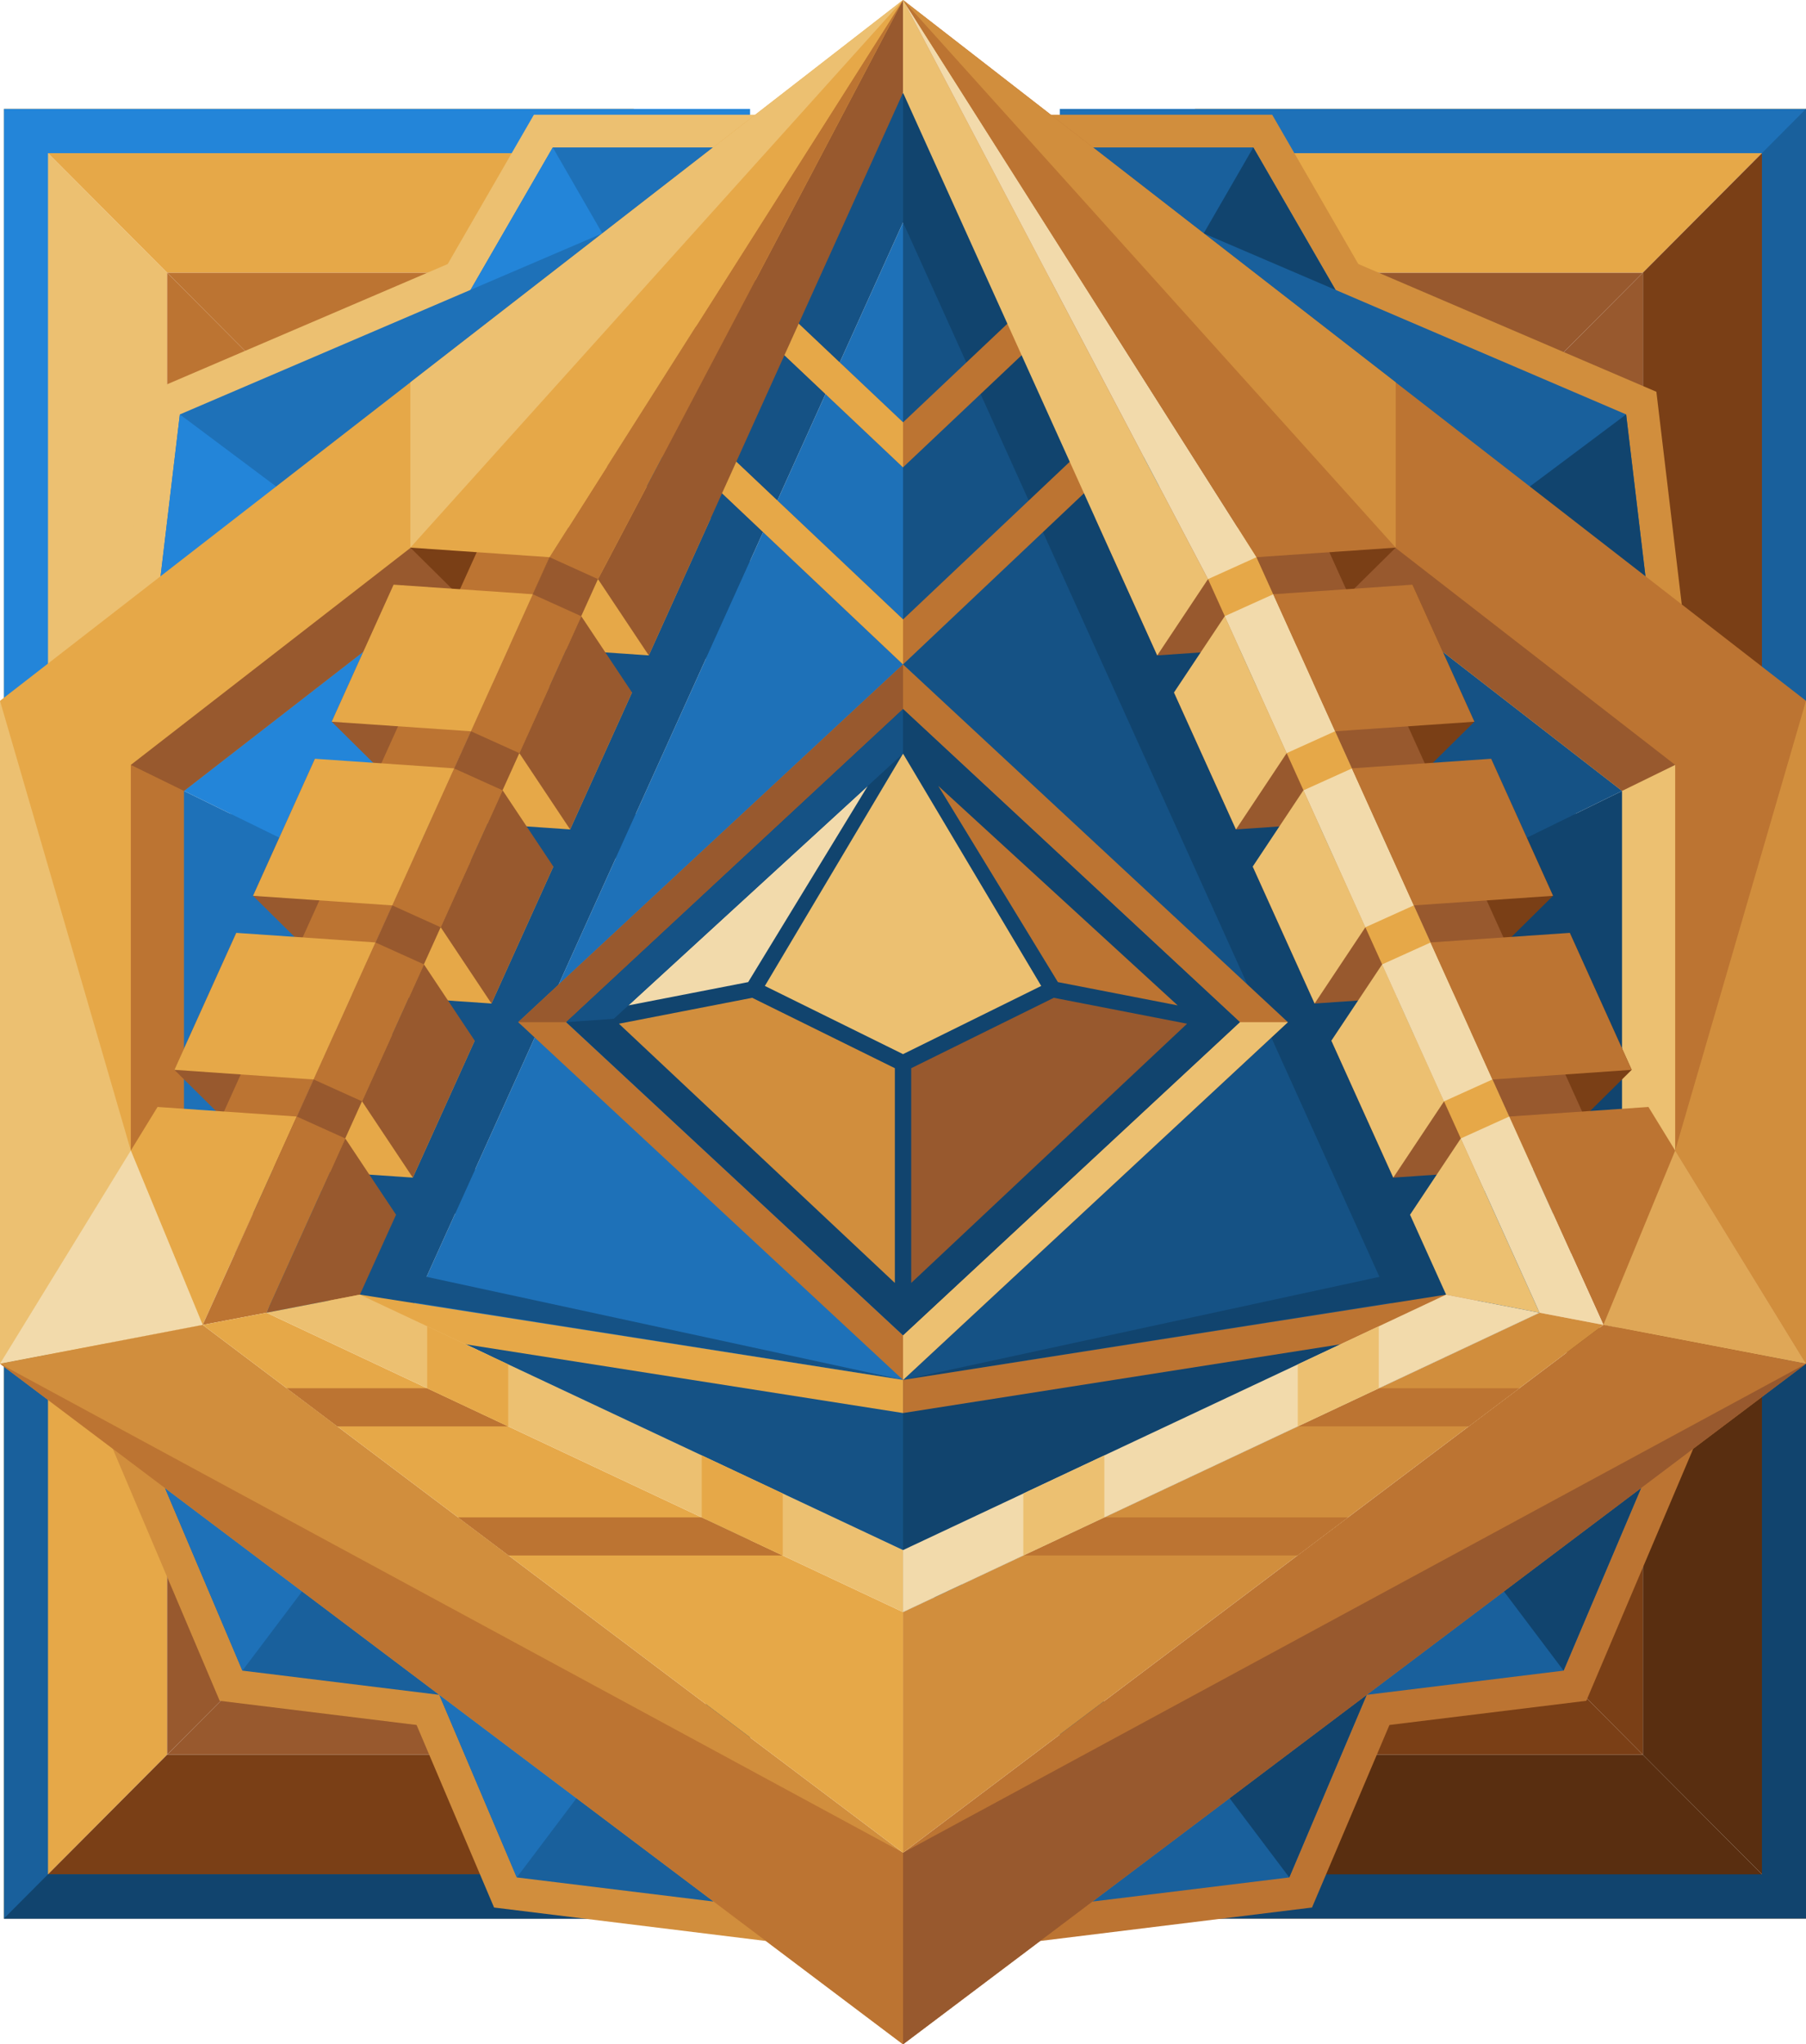 <?xml version="1.0" encoding="UTF-8"?>
<svg id="Layer_2" data-name="Layer 2" xmlns="http://www.w3.org/2000/svg" viewBox="0 0 220.89 250">
  <defs>
    <style>
      .cls-1 {
        fill: #ecc071;
      }

      .cls-2 {
        fill: #f2daab;
      }

      .cls-3 {
        fill: #e6a848;
      }

      .cls-4 {
        fill: #98592e;
      }

      .cls-5 {
        fill: #bc7432;
      }

      .cls-6 {
        fill: #d18e3d;
      }

      .cls-7 {
        fill: #dfa757;
      }

      .cls-8 {
        fill: #1e71b8;
      }

      .cls-9 {
        fill: #2385d9;
      }

      .cls-10 {
        fill: #11446e;
      }

      .cls-11 {
        fill: #155285;
      }

      .cls-12 {
        fill: #19609c;
      }

      .cls-13 {
        fill: #592e10;
      }

      .cls-14 {
        fill: #7a3f16;
      }
    </style>
  </defs>
  <g id="Layer_1-2" data-name="Layer 1">
    <g id="powers">
      <g id="Back">
        <g id="Back-2" data-name="Back">
          <g>
            <polygon class="cls-4" points="28.54 179.55 20.43 179.55 20.43 214.59 41.01 193.93 28.54 179.55"/>
            <polygon class="cls-3" points="20.43 167.03 .48 159.59 .48 234.62 20.43 214.59 20.43 167.03"/>
            <g>
              <polygon class="cls-5" points="20.43 85.58 28.54 85.58 41.01 54 20.43 33.34 20.43 85.58"/>
              <polygon class="cls-1" points=".48 90.65 20.43 98.1 20.43 33.34 .48 13.31 .48 90.65"/>
            </g>
          </g>
          <g>
            <polygon class="cls-4" points="166.05 41.48 166.05 33.34 200.94 33.34 180.37 54 166.05 41.48"/>
            <polygon class="cls-3" points="153.58 33.34 146.16 13.31 220.89 13.31 200.94 33.34 153.58 33.34"/>
            <g>
              <polygon class="cls-5" points="72.45 33.34 72.45 41.48 41.01 54 20.43 33.34 72.45 33.34"/>
              <polygon class="cls-3" points="77.51 13.31 84.92 33.34 20.43 33.34 .48 13.31 77.51 13.31"/>
            </g>
          </g>
          <g>
            <polygon class="cls-4" points="55.33 206.45 55.33 214.59 20.43 214.59 41.01 193.93 55.33 206.45"/>
            <polygon class="cls-14" points="67.8 214.59 75.22 234.62 .48 234.62 20.43 214.59 67.8 214.59"/>
            <g>
              <polygon class="cls-14" points="148.92 214.59 148.92 206.45 180.37 193.93 200.94 214.59 148.92 214.59"/>
              <polygon class="cls-13" points="143.87 234.62 136.45 214.59 200.94 214.59 220.89 234.62 143.87 234.62"/>
            </g>
          </g>
          <g>
            <polygon class="cls-4" points="192.84 68.39 200.94 68.39 200.94 33.34 180.37 54 192.84 68.39"/>
            <polygon class="cls-14" points="200.94 33.34 200.94 68.39 200.94 95.79 220.89 88.35 220.89 75.83 220.89 52.81 220.89 13.31 200.94 33.34"/>
            <g>
              <polygon class="cls-14" points="200.94 162.36 192.84 162.36 180.37 193.93 200.94 214.59 200.94 162.36"/>
              <polygon class="cls-13" points="220.89 157.28 200.94 149.84 200.94 214.59 220.89 234.62 220.89 157.28"/>
            </g>
          </g>
        </g>
        <g id="Blue">
          <path class="cls-12" d="M86.35,148.4v80.81H5.87v-80.81H86.35m5.39-5.41H.48v91.63H91.74v-91.63h0Z"/>
          <polygon class="cls-10" points="86.35 148.4 86.35 229.21 5.87 229.21 .48 234.62 91.74 234.62 91.74 142.99 86.35 148.4"/>
          <path class="cls-9" d="M86.35,18.73V99.53H5.87V18.73H86.35m5.39-5.41H.48V104.94H91.74V13.31h0Z"/>
          <path class="cls-10" d="M215.5,148.4v80.81h-80.48v-80.81h80.48m5.39-5.41h-91.26v91.63h91.26v-91.63h0Z"/>
          <path class="cls-8" d="M215.5,18.73V99.53h-80.48V18.73h80.48m5.39-5.41h-91.26V104.94h91.26V13.31h0Z"/>
          <polygon class="cls-12" points="215.5 18.73 215.5 99.53 135.02 99.53 129.64 104.94 220.89 104.94 220.89 13.31 215.5 18.73"/>
        </g>
      </g>
      <g id="Back-3" data-name="Back">
        <g>
          <g>
            <polygon class="cls-6" points="26.87 207.99 60.12 212.07 39.06 191.82 13.79 177.16 26.87 207.99"/>
            <polygon class="cls-6" points="60.43 233.27 93.67 237.36 72.61 217.1 47.34 202.44 60.43 233.27"/>
          </g>
          <g>
            <g>
              <polygon class="cls-12" points="29.65 204.3 53.73 207.26 39.06 191.82 20.18 181.97 29.65 204.3"/>
              <polygon class="cls-8" points="29.65 204.3 36.95 194.61 39.06 191.82 20.18 181.97 29.65 204.3"/>
            </g>
            <g>
              <polygon class="cls-12" points="63.21 229.59 87.28 232.54 72.61 217.1 53.73 207.26 63.21 229.59"/>
              <polygon class="cls-8" points="63.21 229.59 70.51 219.9 72.61 217.1 53.73 207.26 63.21 229.59"/>
            </g>
          </g>
        </g>
        <g>
          <g>
            <polygon class="cls-5" points="194.02 207.99 160.78 212.07 181.83 191.82 207.1 177.16 194.02 207.99"/>
            <polygon class="cls-5" points="160.47 233.27 127.22 237.36 148.28 217.1 173.55 202.44 160.47 233.27"/>
          </g>
          <g>
            <g>
              <polygon class="cls-12" points="191.24 204.3 167.16 207.26 181.83 191.82 200.72 181.97 191.24 204.3"/>
              <polygon class="cls-10" points="191.24 204.3 183.94 194.61 181.83 191.82 200.72 181.97 191.24 204.3"/>
            </g>
            <g>
              <polygon class="cls-12" points="157.69 229.59 133.61 232.54 148.28 217.1 167.16 207.26 157.69 229.59"/>
              <polygon class="cls-10" points="157.69 229.59 150.39 219.9 148.28 217.1 167.16 207.26 157.69 229.59"/>
            </g>
          </g>
        </g>
        <g>
          <g>
            <polygon class="cls-1" points="65.3 14.03 98.79 14.03 42.83 60.95 48.55 43.04 65.3 14.03"/>
            <polygon class="cls-1" points="18.3 47.91 67.78 26.71 16.13 99.89 12.84 93.76 18.3 47.91"/>
            <g>
              <polygon class="cls-8" points="67.61 18.03 91.86 18.03 75.42 31.57 55.48 39.04 67.61 18.03"/>
              <polygon class="cls-9" points="67.61 18.03 73.67 28.54 75.42 31.57 42.83 60.95 67.61 18.03"/>
            </g>
          </g>
          <g>
            <polygon class="cls-8" points="22 50.68 73.67 28.54 92.63 20.41 39.7 63.92 19.13 74.77 22 50.68"/>
            <polygon class="cls-9" points="22 50.68 31.71 57.95 39.7 63.92 16.13 99.89 22 50.68"/>
          </g>
        </g>
        <g>
          <g>
            <polygon class="cls-6" points="155.6 14.03 122.1 14.03 178.07 60.95 172.34 43.04 155.6 14.03"/>
            <polygon class="cls-6" points="202.59 47.91 153.12 26.71 204.76 99.89 208.06 93.76 202.59 47.91"/>
            <g>
              <polygon class="cls-12" points="153.29 18.03 129.03 18.03 145.47 31.57 165.42 39.04 153.29 18.03"/>
              <polygon class="cls-10" points="153.29 18.03 147.22 28.54 145.47 31.57 178.07 60.95 153.29 18.03"/>
            </g>
          </g>
          <g>
            <polygon class="cls-12" points="198.89 50.68 147.22 28.54 128.26 20.41 181.19 63.92 201.77 74.77 198.89 50.68"/>
            <polygon class="cls-10" points="198.89 50.68 189.18 57.95 181.19 63.92 204.76 99.89 198.89 50.68"/>
          </g>
        </g>
      </g>
      <g id="Inside">
        <g>
          <polygon class="cls-8" points="117.62 86.71 117.62 11.34 50.19 160.53 117.62 197.14 117.62 164.78 117.62 86.71"/>
          <polygon class="cls-11" points="50.19 160.53 110.45 27.2 110.45 11.34 67.22 68.14 32.6 160.53 50.19 160.53"/>
          <polygon class="cls-11" points="40.41 153.6 40.41 157.67 110.45 168.75 40.41 153.6"/>
          <polygon class="cls-11" points="44.02 158.32 110.45 170.3 110.45 189.56 44.02 158.32"/>
          <polygon class="cls-9" points="16 93.54 46.7 108.58 52.31 73.59 16 93.54"/>
          <polygon class="cls-8" points="16 93.54 46.7 108.58 16 157.25 16 93.54"/>
          <polygon class="cls-11" points="204.89 93.54 174.19 108.58 168.58 73.59 204.89 93.54"/>
          <polygon class="cls-10" points="204.89 93.54 174.19 108.58 204.89 157.25 204.89 93.54"/>
          <polygon class="cls-11" points="110.45 86.71 110.45 11.34 153.68 68.14 188.3 160.53 110.45 197.14 110.45 164.78 110.45 86.71"/>
          <polygon class="cls-10" points="180.48 153.6 180.48 157.67 110.45 168.75 180.48 153.6"/>
          <polygon class="cls-10" points="170.7 160.53 110.45 27.2 110.45 11.34 153.68 68.14 188.3 160.53 170.7 160.53"/>
          <polygon class="cls-10" points="176.87 158.32 110.45 170.3 110.45 189.56 176.87 158.32"/>
        </g>
        <g>
          <g>
            <polygon class="cls-5" points="136.37 51.24 110.45 75.75 84.53 51.24 78.71 51.24 110.45 81.25 142.19 51.24 136.37 51.24"/>
            <polygon class="cls-3" points="78.71 51.24 110.45 81.25 110.45 75.75 84.53 51.24 78.71 51.24"/>
            <polygon class="cls-5" points="136.37 27.15 110.45 51.65 84.53 27.15 78.71 27.15 110.45 57.15 142.19 27.15 136.37 27.15"/>
            <polygon class="cls-3" points="78.71 27.15 110.45 57.15 110.45 51.65 84.53 27.15 78.71 27.15"/>
          </g>
          <g>
            <polygon class="cls-3" points="43.77 158.28 40.14 157.71 40.23 161.77 110.45 172.8 110.45 168.75 43.77 158.28"/>
            <polygon class="cls-5" points="177.13 158.28 180.75 157.71 180.66 161.77 110.45 172.8 110.45 168.75 177.13 158.28"/>
          </g>
        </g>
        <g>
          <path class="cls-5" d="M110.45,81.25l-47.07,43.75,47.07,43.75,47.07-43.75-47.07-43.75Zm0,82.04l-41.2-38.29,41.2-38.29,41.2,38.29-41.2,38.29Z"/>
          <polygon class="cls-1" points="151.64 125 110.45 163.29 110.45 168.75 157.52 125 151.64 125"/>
          <polygon class="cls-4" points="110.45 81.25 63.38 125 69.25 125 110.45 86.71 110.45 81.25"/>
        </g>
      </g>
      <g id="D10">
        <g>
          <g>
            <path class="cls-10" d="M110.45,86.71l-41.2,38.29,41.2,38.29,41.2-38.29-41.2-38.29h0Z"/>
            <polygon class="cls-10" points="110.45 92.16 75.07 124.59 110.45 157.83 145.83 124.59 110.45 92.16"/>
          </g>
          <g>
            <polygon class="cls-6" points="92 122.02 75.7 125.19 109.45 156.89 109.45 130.63 92 122.02"/>
            <polygon class="cls-2" points="106.14 96.11 76.86 122.95 91.51 120.1 106.14 96.11"/>
            <polygon class="cls-5" points="114.76 96.11 144.04 122.95 129.39 120.1 114.76 96.11"/>
            <polygon class="cls-4" points="128.89 122.02 111.45 130.63 111.45 156.89 145.19 125.19 128.89 122.02"/>
            <polygon class="cls-1" points="110.45 92.16 93.55 120.57 110.45 128.91 127.35 120.57 110.45 92.16"/>
          </g>
        </g>
        <polygon class="cls-11" points="69.25 125 75.07 124.59 110.45 92.16 110.45 86.71 69.25 125"/>
      </g>
      <g id="Frame">
        <g>
          <g>
            <polygon class="cls-5" points="99.71 28.58 98.4 19.01 7.63 89.44 7.63 90.66 7.63 157.01 22.5 148.42 22.5 96.72 52.31 73.59 65.17 72.67 96.83 39.04 99.71 28.58"/>
            <polygon class="cls-4" points="99.71 28.58 98.4 19.01 7.63 89.44 7.63 90.66 16 93.54 22.5 96.72 52.31 73.59 65.17 72.67 96.83 39.04 99.71 28.58"/>
            <polygon class="cls-3" points="0 85.7 0 87.55 0 166.77 16 140.7 16 93.54 95.52 31.84 99.71 28.58 110.45 0 16 73.29 0 85.7"/>
          </g>
          <g>
            <g>
              <polygon class="cls-3" points="86.92 63.39 72.6 56.22 62.32 78.97 79.35 80.15 86.92 63.39"/>
              <polygon class="cls-3" points="77.3 84.68 60.27 83.51 52.7 100.26 69.73 101.43 77.3 84.68"/>
              <polygon class="cls-3" points="67.68 105.97 50.65 104.8 43.08 121.55 60.11 122.72 67.68 105.97"/>
              <polygon class="cls-3" points="58.06 127.26 41.03 126.09 33.46 142.84 50.49 144.01 58.06 127.26"/>
              <polygon class="cls-14" points="57.76 50.21 72.6 56.22 62.32 78.97 50.19 66.97 57.76 50.21"/>
              <polygon class="cls-4" points="48.14 71.5 60.27 83.51 52.7 100.26 40.57 88.26 48.14 71.5"/>
              <polygon class="cls-4" points="38.52 92.79 50.65 104.8 43.08 121.55 30.95 109.55 38.52 92.79"/>
              <polygon class="cls-4" points="28.9 114.08 41.03 126.09 33.46 142.84 21.33 130.83 28.9 114.08"/>
            </g>
            <polygon class="cls-5" points="71.25 59.22 28.73 153.29 17.76 157.25 65.61 51.37 71.25 59.22"/>
            <polygon class="cls-3" points="36.3 136.54 19.27 135.37 0 166.77 0 166.77 24.79 162.02 36.3 136.54"/>
            <polygon class="cls-1" points="16 140.7 0 85.7 0 166.77 0 166.77 24.79 162.02 16 140.7"/>
            <polygon class="cls-2" points="16 140.7 0 166.77 0 166.77 24.79 162.02 16 140.7"/>
            <rect class="cls-4" x="11" y="101.69" width="86.3" height="6.5" transform="translate(-63.78 111.07) rotate(-65.68)"/>
            <g>
              <polygon class="cls-4" points="51.85 117.93 58.06 127.26 50.49 144.01 44.28 134.68 51.85 117.93"/>
              <polygon class="cls-4" points="42.23 139.22 48.44 148.55 44.02 158.32 32.6 160.53 42.23 139.22"/>
              <rect class="cls-5" x="35.91" y="121.72" width="18.38" height="6.5" transform="translate(-87.35 114.6) rotate(-65.68)"/>
              <polygon class="cls-4" points="61.47 96.64 67.68 105.97 60.11 122.72 53.9 113.39 61.47 96.64"/>
              <rect class="cls-5" x="45.53" y="100.43" width="18.38" height="6.5" transform="translate(-62.29 110.85) rotate(-65.68)"/>
              <polygon class="cls-4" points="71.09 75.35 77.3 84.68 69.73 101.43 63.52 92.1 71.09 75.35"/>
              <rect class="cls-5" x="55.15" y="79.14" width="18.38" height="6.5" transform="translate(-37.23 107.09) rotate(-65.68)"/>
              <polygon class="cls-4" points="73.14 70.82 79.35 80.15 110.45 11.34 110.45 0 73.14 70.82"/>
              <polygon class="cls-5" points="73.14 70.82 110.45 0 67.22 68.14 73.14 70.82"/>
              <g>
                <polygon class="cls-3" points="50.19 66.97 67.22 68.14 110.45 0 60.47 44.22 50.19 66.97"/>
                <polygon class="cls-1" points="50.19 66.97 50.19 46.76 110.45 0 50.19 66.97"/>
                <polygon class="cls-3" points="65.17 72.67 48.14 71.5 40.57 88.26 57.6 89.43 65.17 72.67"/>
                <polygon class="cls-3" points="55.55 93.96 38.52 92.79 30.95 109.55 47.98 110.72 55.55 93.96"/>
                <polygon class="cls-3" points="45.92 115.25 28.9 114.08 21.33 130.83 38.35 132.01 45.92 115.25"/>
              </g>
            </g>
            <polygon class="cls-5" points="32.6 160.53 42.23 139.22 36.3 136.54 24.79 162.02 32.6 160.53"/>
          </g>
          <g>
            <polygon class="cls-6" points="24.79 162.02 0 166.77 110.45 250 110.45 226.57 24.79 162.02"/>
            <polygon class="cls-5" points="0 166.77 110.45 250 110.45 226.57 0 166.77"/>
            <g>
              <polygon class="cls-3" points="110.45 197.14 110.45 226.57 24.79 162.02 32.6 160.53 110.45 197.14"/>
              <g>
                <polygon class="cls-5" points="85.83 185.56 56.02 185.56 62.21 190.22 95.74 190.22 85.83 185.56"/>
                <polygon class="cls-5" points="52.25 169.77 35.07 169.77 41.25 174.43 62.16 174.43 52.25 169.77"/>
              </g>
            </g>
            <g>
              <polygon class="cls-1" points="110.45 197.14 110.45 189.56 44.02 158.32 32.6 160.53 110.45 197.14"/>
              <polygon class="cls-3" points="52.25 169.77 52.25 162.19 62.16 166.85 62.16 174.43 52.25 169.77"/>
              <polygon class="cls-3" points="85.83 185.56 85.83 177.98 95.74 182.64 95.74 190.22 85.83 185.56"/>
            </g>
          </g>
        </g>
        <g>
          <g>
            <polygon class="cls-1" points="121.18 28.58 122.5 19.01 213.27 89.44 213.27 90.66 213.27 157.01 198.39 148.42 198.39 96.72 168.58 73.59 155.73 72.67 124.06 39.04 121.18 28.58"/>
            <polygon class="cls-4" points="121.18 28.58 122.5 19.01 213.27 89.44 213.27 90.66 204.89 93.54 198.39 96.72 168.58 73.59 155.73 72.67 124.06 39.04 121.18 28.58"/>
            <polygon class="cls-5" points="220.89 85.7 220.89 87.55 220.89 166.77 204.89 152.18 204.89 93.54 125.38 31.84 121.18 28.58 110.45 0 204.89 73.29 220.89 85.7"/>
            <polygon class="cls-6" points="204.89 140.7 220.89 85.7 220.89 166.77 220.89 166.77 196.11 162.02 204.89 140.7"/>
          </g>
          <g>
            <g>
              <polygon class="cls-4" points="133.97 63.39 148.29 56.22 158.57 78.97 141.54 80.15 133.97 63.39"/>
              <polygon class="cls-4" points="143.59 84.68 160.62 83.51 168.19 100.26 151.17 101.43 143.59 84.68"/>
              <polygon class="cls-4" points="153.22 105.97 170.25 104.8 177.82 121.55 160.79 122.72 153.22 105.97"/>
              <polygon class="cls-4" points="162.84 127.26 179.87 126.09 187.44 142.84 170.41 144.01 162.84 127.26"/>
              <polygon class="cls-14" points="163.13 50.21 148.29 56.22 158.57 78.97 170.71 66.97 163.13 50.21"/>
              <polygon class="cls-14" points="172.76 71.5 160.62 83.51 168.19 100.26 180.33 88.26 172.76 71.5"/>
              <polygon class="cls-14" points="182.38 92.79 170.25 104.8 177.82 121.55 189.95 109.55 182.38 92.79"/>
              <polygon class="cls-14" points="192 114.08 179.87 126.09 187.44 142.84 199.57 130.83 192 114.08"/>
            </g>
            <polygon class="cls-4" points="149.65 59.22 192.16 153.29 203.14 157.25 155.29 51.37 149.65 59.22"/>
            <polygon class="cls-5" points="184.59 136.54 201.62 135.37 204.89 140.7 220.89 166.77 196.11 162.02 184.59 136.54"/>
            <polygon class="cls-7" points="204.89 140.7 220.89 166.77 220.89 166.77 196.11 162.02 204.89 140.7"/>
            <rect class="cls-3" x="163.49" y="61.79" width="6.5" height="86.3" transform="translate(-28.42 77.98) rotate(-24.32)"/>
            <g>
              <polygon class="cls-1" points="169.05 117.93 162.84 127.26 170.41 144.01 176.62 134.68 169.05 117.93"/>
              <polygon class="cls-1" points="178.67 139.22 172.46 148.55 176.87 158.32 188.3 160.53 178.67 139.22"/>
              <rect class="cls-2" x="172.54" y="115.78" width="6.5" height="18.38" transform="translate(-35.87 83.49) rotate(-24.32)"/>
              <polygon class="cls-1" points="159.42 96.64 153.22 105.97 160.79 122.72 167 113.39 159.42 96.64"/>
              <rect class="cls-2" x="162.92" y="94.49" width="6.5" height="18.38" transform="translate(-27.95 77.64) rotate(-24.32)"/>
              <polygon class="cls-1" points="149.8 75.35 143.59 84.68 151.17 101.43 157.37 92.1 149.8 75.35"/>
              <rect class="cls-2" x="153.3" y="73.2" width="6.5" height="18.38" transform="translate(-20.04 71.78) rotate(-24.32)"/>
              <polygon class="cls-1" points="147.75 70.82 141.54 80.15 110.45 11.34 110.45 0 147.75 70.82"/>
              <polygon class="cls-2" points="147.75 70.82 110.45 0 153.68 68.14 147.75 70.82"/>
              <g>
                <polygon class="cls-5" points="170.71 66.97 153.68 68.14 110.45 0 160.42 44.22 170.71 66.97"/>
                <polygon class="cls-6" points="170.71 66.97 170.71 46.76 110.45 0 170.71 66.97"/>
                <polygon class="cls-5" points="155.73 72.67 172.76 71.5 180.33 88.26 163.3 89.43 155.73 72.67"/>
                <polygon class="cls-5" points="165.35 93.96 182.38 92.79 189.95 109.55 172.92 110.72 165.35 93.96"/>
                <polygon class="cls-5" points="174.97 115.25 192 114.08 199.57 130.83 182.54 132.01 174.97 115.25"/>
              </g>
            </g>
            <polygon class="cls-2" points="188.3 160.53 178.67 139.22 184.59 136.54 196.11 162.02 188.3 160.53"/>
          </g>
          <g>
            <polygon class="cls-5" points="196.11 162.02 220.89 166.77 110.45 250 110.45 226.57 196.11 162.02"/>
            <polygon class="cls-4" points="220.89 166.77 110.45 250 110.45 226.57 220.89 166.77"/>
            <g>
              <polygon class="cls-6" points="110.45 197.14 110.45 226.57 196.11 162.02 188.3 160.53 110.45 197.14"/>
              <g>
                <polygon class="cls-5" points="135.07 185.56 164.87 185.56 158.69 190.22 125.16 190.22 135.07 185.56"/>
                <polygon class="cls-5" points="168.64 169.77 185.82 169.77 179.64 174.43 158.73 174.43 168.64 169.77"/>
              </g>
            </g>
            <g>
              <polygon class="cls-2" points="110.45 197.14 110.45 189.56 176.87 158.32 188.3 160.53 110.45 197.14"/>
              <polygon class="cls-1" points="168.64 169.77 168.64 162.19 158.73 166.85 158.73 174.43 168.64 169.77"/>
              <polygon class="cls-1" points="135.07 185.56 135.07 177.98 125.16 182.64 125.16 190.22 135.07 185.56"/>
            </g>
          </g>
        </g>
      </g>
    </g>
  </g>
</svg>
